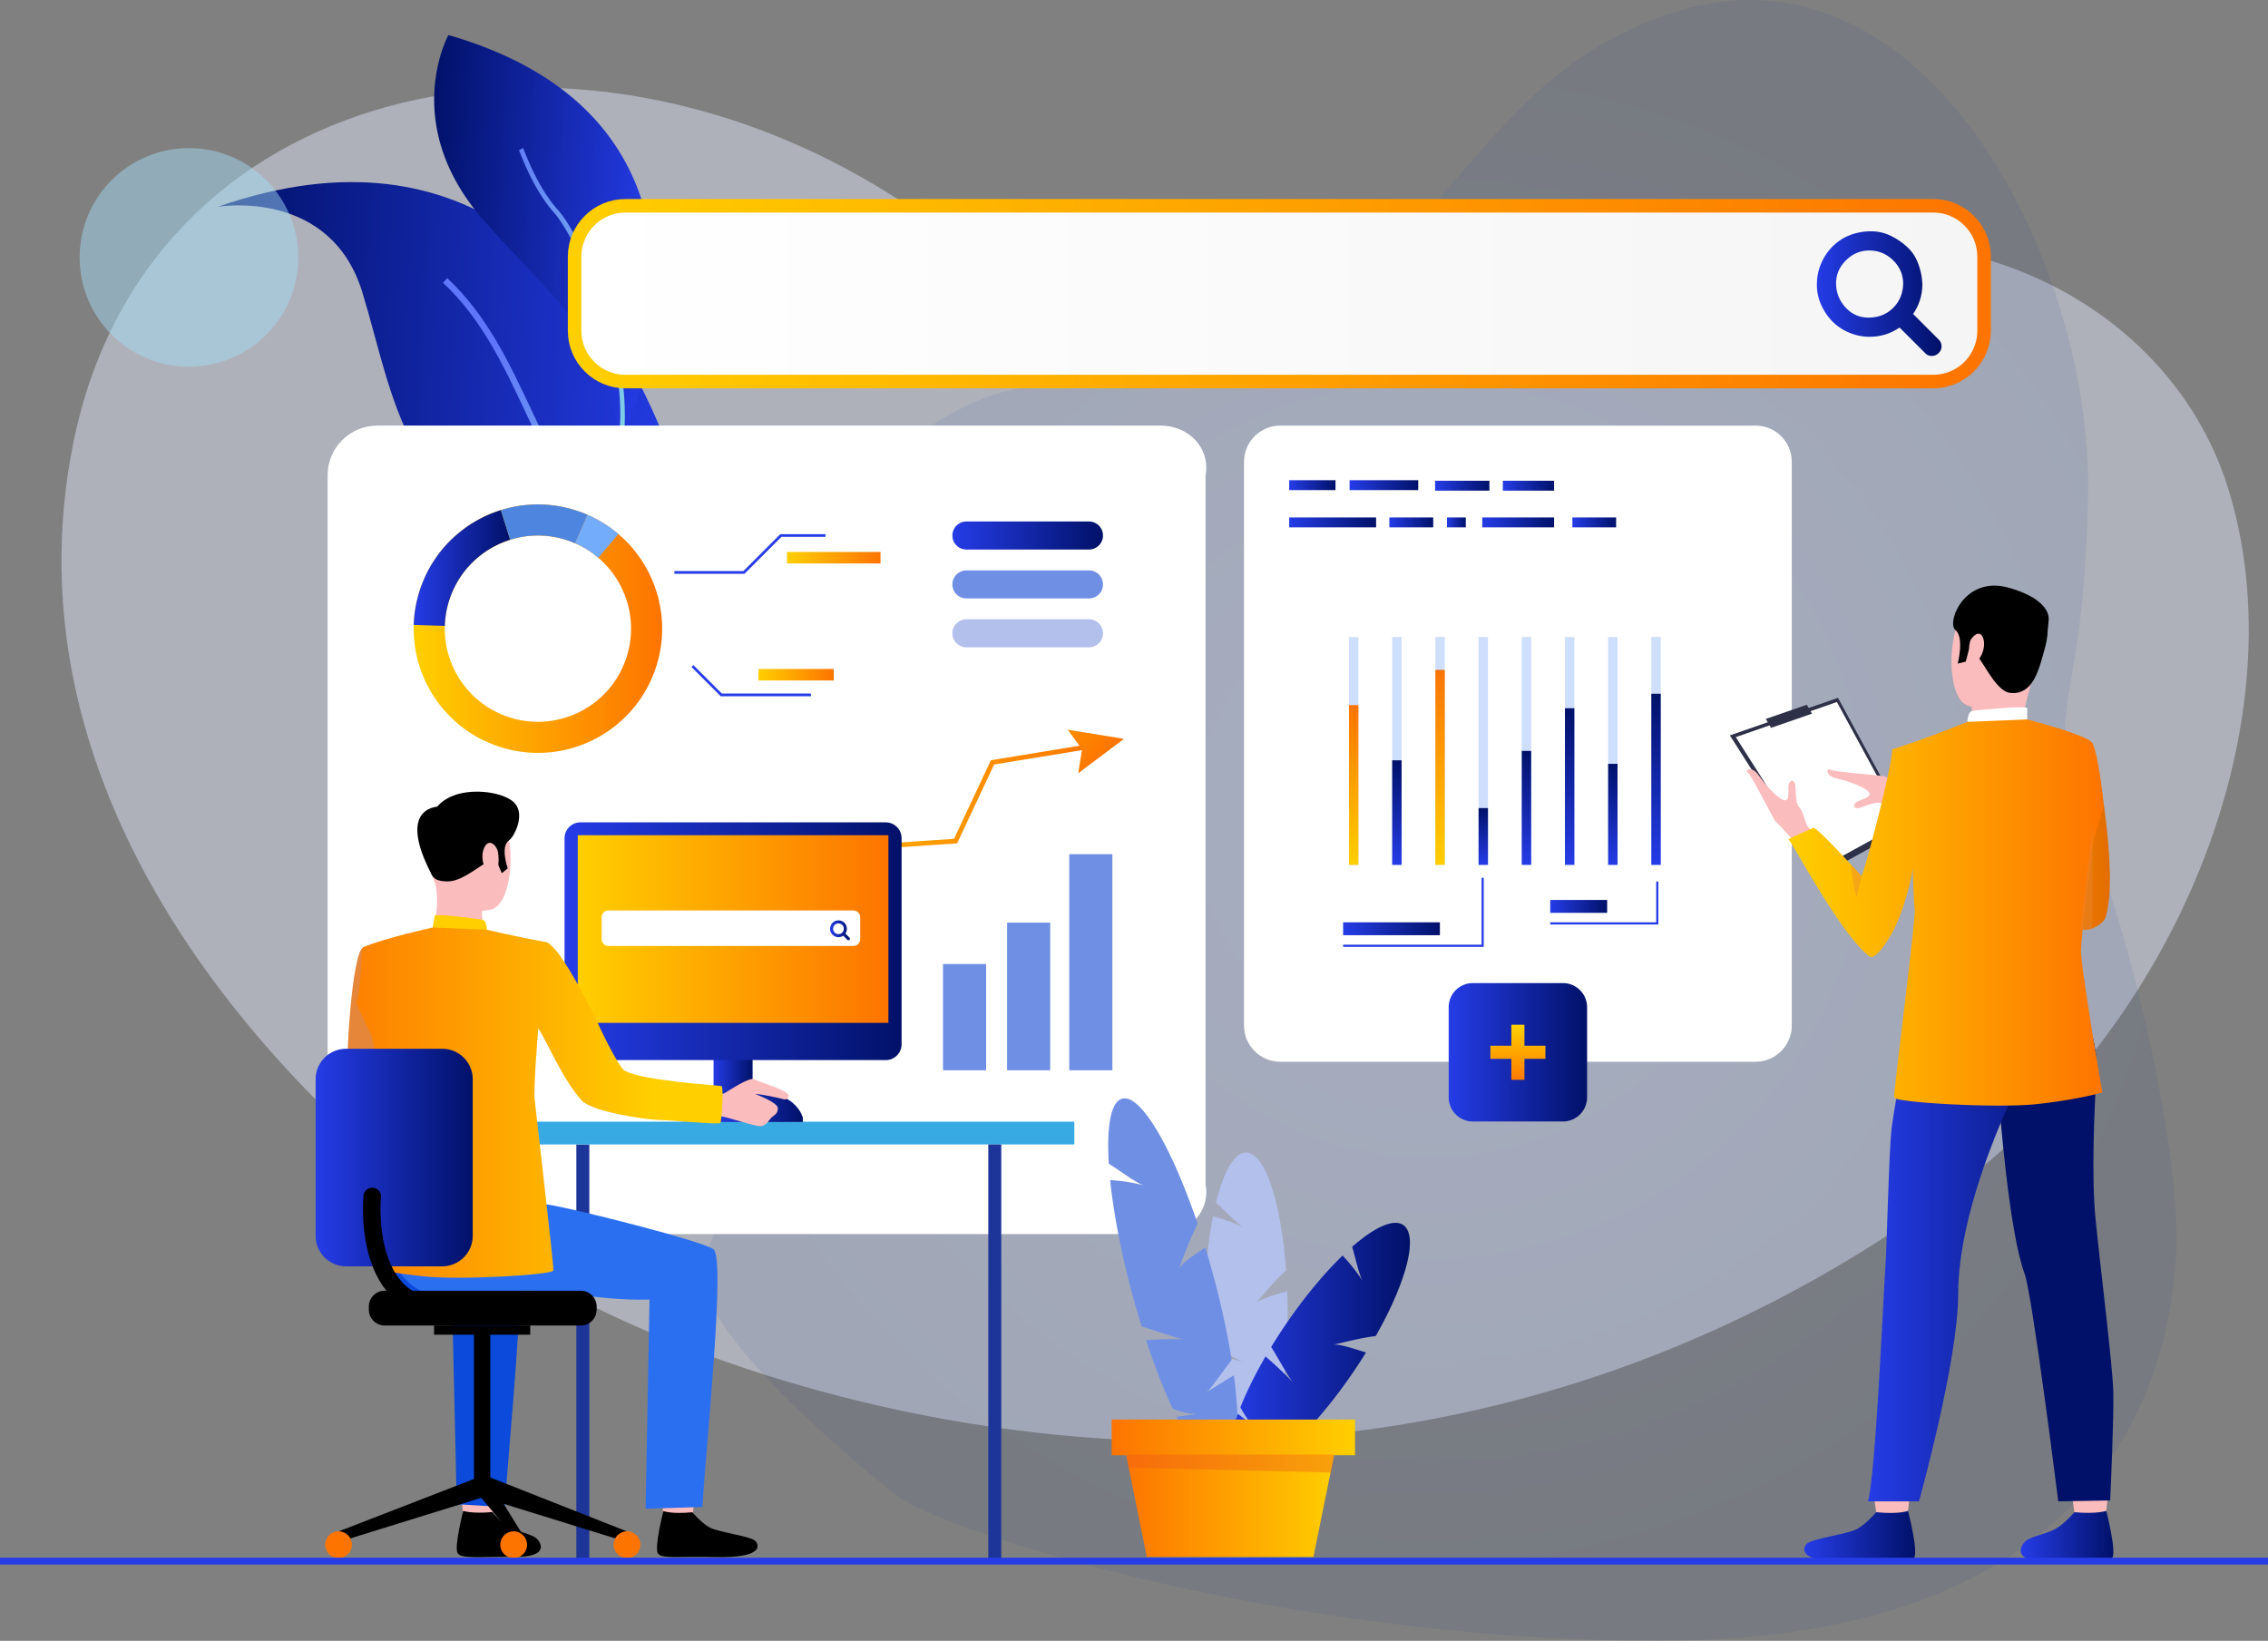 <svg xmlns="http://www.w3.org/2000/svg" width="671" height="485.477"><rect width="100%" height="100%" fill="#808080" stroke="none"/><switch><g><path d="M658.918 143.576C641.55 89.3 572.828 47.198 474.641 86.695s-139.616 15.75-211.78-29.492C167.336-2.686 43.283 24.173 21.708 130.976-2.026 248.475 100.01 340.884 156.099 375.873c56.091 34.99 243.938 103.841 418.456-21.344 71.008-50.936 106.107-143.002 84.363-210.953z" opacity=".47" fill="#e2e9fb"/><radialGradient id="a" cx="-211.751" cy="242.739" r="232.321" gradientTransform="matrix(-1 0 0 1 210.766 0)" gradientUnits="userSpaceOnUse"><stop offset="0" stop-color="#7094fb"/><stop offset="1" stop-color="#27478b"/></radialGradient><path d="M265 442.227c-14-11-55.682-46.475-56.327-62.799-.656-16.603 9.668-21.985 10.979-40.507 2.085-29.455-13.588-39.338-17.626-65.236-7.368-47.247 30.27-123.382 78.613-150.85 32.985-18.741 39.67 2.066 86.463-19.601C433.689 72.401 435.54 24.767 492.75 4.477c74.973-26.585 126.227 70.938 125 142-1.217 70.522-15.758 59.637 1.595 103.72 11.538 29.314 26.405 92.28 24.405 122.28s-16.332 113-153 113c-110.994 0-211.75-32.25-225.75-43.25z" opacity=".1" fill="url(#a)"/><path d="M519.397 314.145h-140.64c-5.914 0-10.708-4.796-10.708-10.711v-166.8c0-5.916 4.794-10.71 10.708-10.71h140.641c5.913 0 10.71 4.795 10.71 10.711v166.799c-.001 5.915-4.797 10.711-10.711 10.711z" fill="#fff"/><path fill="#253ce7" d="M490.633 273.531h-31.987v-.637H490v-12.085h.633zM438.977 280.148h-41.606v-.637h40.97V259.73h.636z"/><linearGradient id="b" gradientUnits="userSpaceOnUse" x1="397.371" y1="274.802" x2="426" y2="274.802"><stop offset="0" stop-color="#253ce7"/><stop offset="1" stop-color="#011169"/></linearGradient><path fill="url(#b)" d="M397.371 272.894H426v3.815h-28.629z"/><linearGradient id="c" gradientUnits="userSpaceOnUse" x1="458.647" y1="268.185" x2="475.483" y2="268.185"><stop offset="0" stop-color="#253ce7"/><stop offset="1" stop-color="#011169"/></linearGradient><path fill="url(#c)" d="M458.646 266.277h16.837v3.815h-16.837z"/><linearGradient id="d" gradientUnits="userSpaceOnUse" x1="381.414" y1="143.545" x2="395.115" y2="143.545"><stop offset="0" stop-color="#253ce7"/><stop offset="1" stop-color="#011169"/></linearGradient><path fill="url(#d)" d="M381.414 142.081h13.701v2.929h-13.701z"/><linearGradient id="e" gradientUnits="userSpaceOnUse" x1="438.532" y1="154.569" x2="459.791" y2="154.569"><stop offset="0" stop-color="#253ce7"/><stop offset="1" stop-color="#011169"/></linearGradient><path fill="url(#e)" d="M438.532 153.104h21.259v2.93h-21.259z"/><linearGradient id="f" gradientUnits="userSpaceOnUse" x1="411.047" y1="154.569" x2="424.023" y2="154.569"><stop offset="0" stop-color="#253ce7"/><stop offset="1" stop-color="#011169"/></linearGradient><path fill="url(#f)" d="M411.047 153.104h12.977v2.93h-12.977z"/><linearGradient id="g" gradientUnits="userSpaceOnUse" x1="381.414" y1="154.569" x2="407.124" y2="154.569"><stop offset="0" stop-color="#253ce7"/><stop offset="1" stop-color="#011169"/></linearGradient><path fill="url(#g)" d="M381.414 153.104h25.71v2.93h-25.71z"/><linearGradient id="h" gradientUnits="userSpaceOnUse" x1="399.285" y1="143.545" x2="419.587" y2="143.545"><stop offset="0" stop-color="#253ce7"/><stop offset="1" stop-color="#011169"/></linearGradient><path fill="url(#h)" d="M399.285 142.081h20.302v2.929h-20.302z"/><linearGradient id="i" gradientUnits="userSpaceOnUse" x1="428.086" y1="154.569" x2="433.662" y2="154.569"><stop offset="0" stop-color="#253ce7"/><stop offset="1" stop-color="#011169"/></linearGradient><path fill="url(#i)" d="M428.086 153.104h5.576v2.93h-5.576z"/><linearGradient id="j" gradientUnits="userSpaceOnUse" x1="444.625" y1="143.708" x2="459.791" y2="143.708"><stop offset="0" stop-color="#253ce7"/><stop offset="1" stop-color="#011169"/></linearGradient><path fill="url(#j)" d="M444.625 142.244h15.166v2.928h-15.166z"/><linearGradient id="k" gradientUnits="userSpaceOnUse" x1="465.199" y1="154.569" x2="478.133" y2="154.569"><stop offset="0" stop-color="#253ce7"/><stop offset="1" stop-color="#011169"/></linearGradient><path fill="url(#k)" d="M465.199 153.104h12.934v2.93h-12.934z"/><linearGradient id="l" gradientUnits="userSpaceOnUse" x1="424.578" y1="143.708" x2="440.656" y2="143.708"><stop offset="0" stop-color="#253ce7"/><stop offset="1" stop-color="#011169"/></linearGradient><path fill="url(#l)" d="M424.578 142.244h16.078v2.928h-16.078z"/><linearGradient id="m" gradientUnits="userSpaceOnUse" x1="-12403.275" y1="-236.774" x2="-12259.113" y2="-236.774" gradientTransform="scale(-1 1) rotate(-3.084 265.852 -226625.191)"><stop offset="0" stop-color="#253ce7"/><stop offset="1" stop-color="#011169"/></linearGradient><path d="M192.719 120.718c9.345 20.392 14.594 39.688 7.716 48.297-.408.508-.853.975-1.332 1.398-5.301 4.669-15.724 4.774-33.323-2.176-46.837-18.502-49.06-50.431-58.533-81.61-9.338-30.79-41.96-25.589-42.792-25.448 76.011-26.476 112.41 24.968 128.264 59.539z" fill="url(#m)"/><linearGradient id="n" gradientUnits="userSpaceOnUse" x1="-3961.861" y1="3143.969" x2="-3961.861" y2="3042.602" gradientTransform="rotate(-41.453 -5790.513 -3850.178)"><stop offset="0" stop-color="#81d3e4"/><stop offset="1" stop-color="#6076fa"/></linearGradient><path d="M200.435 169.015c-.408.508-.853.975-1.332 1.398-8.798-5.299-25.644-16.537-33.586-29.15-3.748-5.954-6.895-12.648-10.234-19.73-6.303-13.396-12.833-27.246-24.225-37.869l1.269-1.369c11.655 10.875 18.252 24.889 24.637 38.447 3.311 7.033 6.434 13.674 10.129 19.525 7.744 12.307 24.763 23.587 33.342 28.748z" fill="url(#n)"/><g><linearGradient id="o" gradientUnits="userSpaceOnUse" x1="-12389.478" y1="-280.289" x2="-12321.238" y2="-280.289" gradientTransform="scale(-1 1) rotate(-3.084 265.852 -226625.191)"><stop offset="0" stop-color="#253ce7"/><stop offset="1" stop-color="#011169"/></linearGradient><path d="M184.581 129.05a49.336 49.336 0 01-.948 2.21 288.35 288.35 0 00-.425-2.21c-6.249-32.015-14.604-35.358-39.657-63.363-25.62-28.644-10.886-55.327-10.886-55.327 85.835 24.8 57.75 104.379 51.916 118.69z" fill="url(#o)"/><linearGradient id="p" gradientUnits="userSpaceOnUse" x1="-2331.537" y1="2631.987" x2="-2331.537" y2="2532.454" gradientTransform="rotate(-29.454 -5836.8 -3420.046)"><stop offset="0" stop-color="#81d3e4"/><stop offset="1" stop-color="#6076fa"/></linearGradient><path d="M184.581 129.05a49.336 49.336 0 01-.948 2.21 288.35 288.35 0 00-.425-2.21c2.78-27.676-13.916-60.153-19.162-65.98-5.429-6.035-8.775-14.333-10.038-17.461-.211-.518-.412-1.013-.476-1.127l1.21-.684c.107.188.245.533.554 1.292 1.235 3.063 4.518 11.196 9.786 17.044 6.647 7.39 22.051 40.023 19.499 66.916z" fill="url(#p)"/></g><g><linearGradient id="q" gradientUnits="userSpaceOnUse" x1="428.6" y1="311.345" x2="469.551" y2="311.345"><stop offset="0" stop-color="#253ce7"/><stop offset="1" stop-color="#011169"/></linearGradient><path d="M462.402 331.821h-26.653a7.148 7.148 0 01-7.149-7.146V298.02a7.15 7.15 0 017.15-7.149h26.651a7.15 7.15 0 017.149 7.148v26.656a7.147 7.147 0 01-7.148 7.146z" fill="url(#q)"/><linearGradient id="r" gradientUnits="userSpaceOnUse" x1="449.077" y1="303.454" x2="449.077" y2="320.76"><stop offset="0" stop-color="#ffcf00"/><stop offset="1" stop-color="#fd7400"/></linearGradient><path fill="url(#r)" d="M447.14 303.198h3.875v16.294h-3.875z"/><linearGradient id="s" gradientUnits="userSpaceOnUse" x1="449.076" y1="303.455" x2="449.076" y2="320.76"><stop offset="0" stop-color="#ffcf00"/><stop offset="1" stop-color="#fd7400"/></linearGradient><path fill="url(#s)" d="M440.931 309.41h16.292v3.873h-16.292z"/></g><g><path d="M343.45 365.139H111.648c-8.129 0-14.719-6.59-14.719-14.719V140.642c0-8.129 6.59-14.718 14.719-14.718H343.45c8.128 0 14.719 6.589 13.219 14.72V350.42c1.5 8.129-5.091 14.719-13.219 14.719z" fill="#fff"/><linearGradient id="t" gradientUnits="userSpaceOnUse" x1="122.387" y1="186.009" x2="195.903" y2="186.009"><stop offset="0" stop-color="#ffcf00"/><stop offset="1" stop-color="#fd7400"/></linearGradient><path d="M193.746 198.383c5.294-14.802.517-30.757-10.788-40.374a36.579 36.579 0 00-11.439-6.601 36.596 36.596 0 00-23.329-.479c-10.62 3.325-19.609 11.42-23.646 22.706a36.706 36.706 0 00-2.141 11.274c-.465 15.496 8.983 30.199 24.368 35.7 19.109 6.835 40.142-3.115 46.975-22.226zm-43.88 13.568c-11.534-4.125-18.618-15.149-18.267-26.767a27.511 27.511 0 011.604-8.453c3.026-8.461 9.766-14.528 17.729-17.021a27.425 27.425 0 0117.49.359 27.451 27.451 0 018.578 4.949c8.473 7.208 12.057 19.17 8.087 30.27-5.125 14.326-20.892 21.787-35.221 16.663z" fill="url(#t)"/><linearGradient id="u" gradientUnits="userSpaceOnUse" x1="122.404" y1="168.057" x2="150.932" y2="168.057"><stop offset="0" stop-color="#253ce7"/><stop offset="1" stop-color="#011169"/></linearGradient><path d="M150.932 159.709l-2.742-8.78c-10.62 3.325-19.609 11.42-23.646 22.706a36.706 36.706 0 00-2.141 11.274l9.195.274a27.511 27.511 0 011.604-8.453c3.027-8.46 9.768-14.527 17.73-17.021z" fill="url(#u)"/><path d="M170.139 160.746l3.672-8.433a37.889 37.889 0 00-2.292-.905 36.596 36.596 0 00-23.329-.479l2.742 8.78a27.425 27.425 0 0117.49.359c.584.209 1.156.435 1.717.678z" fill="#4e85de"/><path d="M182.958 158.009a36.579 36.579 0 00-9.147-5.696l-3.672 8.433a27.451 27.451 0 016.861 4.272l5.958-7.009z" fill="#72acfb"/><path fill="#6f8fe4" d="M297.956 272.983h12.751v43.683h-12.751zM278.996 285.235h12.753v31.431h-12.753zM316.347 252.74H329.1v63.926h-12.753z"/><linearGradient id="v" gradientUnits="userSpaceOnUse" x1="206.436" y1="244.416" x2="327.044" y2="244.416"><stop offset="0" stop-color="#ffcf00"/><stop offset="1" stop-color="#fd7400"/></linearGradient><path fill="url(#v)" d="M327.044 220.804l-.225-1.38-33.655 5.512-10.912 23.254-36.286 2.463-11.754 17.338-27.74-.688-.035 1.397 28.503.707 11.801-17.406 36.427-2.472 10.948-23.332z"/><linearGradient id="w" gradientUnits="userSpaceOnUse" x1="4372.327" y1="1701.415" x2="4481.684" y2="1701.415" gradientTransform="matrix(.318 .345 -.341 .322 -518.542 -1869.1)"><stop offset="0" stop-color="#ffcf00"/><stop offset="1" stop-color="#fd7400"/></linearGradient><path fill="url(#w)" d="M319 228.781l1.146-7.107-4.262-5.769 16.646 2.705z"/><linearGradient id="x" gradientUnits="userSpaceOnUse" x1="281.769" y1="158.45" x2="326.328" y2="158.45"><stop offset="0" stop-color="#253ce7"/><stop offset="1" stop-color="#011169"/></linearGradient><path d="M285.915 162.595h36.266a4.146 4.146 0 000-8.292h-36.266a4.146 4.146 0 100 8.292z" fill="url(#x)"/><path d="M285.915 177.06h36.266a4.146 4.146 0 100-8.292h-36.266a4.146 4.146 0 100 8.292z" fill="#6f8fe4"/><path d="M285.915 191.525h36.266a4.145 4.145 0 100-8.292h-36.266a4.146 4.146 0 100 8.292z" fill="#b3c0ec"/><g><path fill="#253ce7" d="M220.266 169.766h-20.744v-.797h20.415l10.92-10.92h13.376v.796h-13.045z"/></g><g><path fill="#253ce7" d="M239.924 205.999h-26.695l-8.647-8.65.56-.563 8.417 8.418h26.365z"/></g><linearGradient id="y" gradientUnits="userSpaceOnUse" x1="232.831" y1="165.017" x2="260.501" y2="165.017"><stop offset="0" stop-color="#ffcf00"/><stop offset="1" stop-color="#fd7400"/></linearGradient><path fill="url(#y)" d="M232.831 163.319h27.67v3.396h-27.67z"/><linearGradient id="z" gradientUnits="userSpaceOnUse" x1="224.392" y1="199.636" x2="246.667" y2="199.636"><stop offset="0" stop-color="#ffcf00"/><stop offset="1" stop-color="#fd7400"/></linearGradient><path fill="url(#z)" d="M224.392 197.939h22.275v3.395h-22.275z"/></g><g><path fill="#1d3599" d="M170.513 338.616h3.845v123.033h-3.845z"/><path fill="#c6bbb5" d="M201.638 328.495h30.495v3.72h-30.495z"/><linearGradient id="A" gradientUnits="userSpaceOnUse" x1="211.112" y1="314.3" x2="222.658" y2="314.3"><stop offset="0" stop-color="#253ce7"/><stop offset="1" stop-color="#011169"/></linearGradient><path fill="url(#A)" d="M211.112 296.764h11.546v35.073h-11.546z"/><path fill="#38aae3" d="M148.897 331.881H317.85v6.734H148.897z"/><path d="M116.471 291.123s-1.848 25.915 3.216 29.017c3.17 1.942 15.818 8.496 15.443 9.723-.375 1.23-7.141 10.936-7.141 10.936s-24.294-15.997-25.076-21.039c-.766-4.924 1.196-37.942 4.532-39.464 2.502-1.139 3.822-.197 6.974 2.143 4.424 3.282 2.052 8.684 2.052 8.684z" fill="#e58638"/><path d="M146.359 443.179s-.756 5.243-.85 6.03c-.094.788-8.404-.465-8.404-.465l-.673-6.241c.001 0 8.888-.064 9.927.676z" fill="#fabcbd"/><path d="M145.595 447.393s2.635 3.158 5.182 4.535c2.544 1.379 6.546 1.923 8.052 3.35 1.087 1.028 3.959 5.459-6.617 5.369-10.575-.089-15.674.625-16.807-1.073-1.133-1.699 1.64-12.537 1.64-12.537s2.504.901 8.55.356z"/><path d="M205.593 443.228s-.754 5.243-.848 6.031c-.096.788-8.404-.464-8.404-.464l-.673-6.243c-.001 0 8.887-.063 9.925.676z" fill="#fabcbd"/><path d="M204.833 447.443s2.631 3.158 5.178 4.535c2.547 1.377 11.916 2.509 13.421 3.934 1.087 1.029 2.896 5.172-11.985 4.784-10.571-.274-15.673.627-16.806-1.072-1.134-1.699 1.638-12.537 1.638-12.537s2.361.962 8.554.356z"/><path d="M149.333 445.935l-14.198-.877-1.386-60.543c-7.525.187-10.106-.289-16.198-1.029l-11.465-26.648c10.046 2.009 42.242 10.128 46.532 12.731 3.685 2.234-1.974 55.906-3.285 76.366z" fill="#0b4ada"/><path d="M125.559 350.304s30.208 5.111 37.032 6.183c6.822 1.071 43.816 10.277 48.442 13.082 3.683 2.234-1.932 55.858-3.243 76.317l-16.79.508 1.164-61.879c-17.487.437-29.964-4.09-42.696-2.156-12.734 1.933-23.351 4.681-31.44-6.171-.001 0-.3-23.513 7.531-25.884z" fill="#2b6ff1"/><path d="M133.464 237.073s11.075-3.059 15.299 5.537c4.225 8.597 2.31 24.893-3.271 26.426-5.581 1.533-13.607-.232-15.923-5.583-2.317-5.351-4.166-12.953-3.612-17.876.556-4.924 4.566-7.327 7.507-8.504z" fill="#fabcbd"/><path d="M142.599 267.32s-.122 6.537.598 7.932-15.418 1.045-15.418 1.045 2.543-7.851 1.1-14.541c-1.429-6.621 13.72 5.564 13.72 5.564z" fill="#fabcbd"/><path d="M128.008 259.281s.864 1.755 5.042 1.471c4.178-.282 9.687-5.322 11.461-5.771 1.772-.453 1.879-1.463 1.879-1.463l2.078 4.838 1.741-1.45s-2.297-6.492.392-8.271c1.475-.975 4.783-7.361 1.785-10.881-2.475-2.904-10.381-4.464-16.541-2.902 0 0-7.696 1.74-7.834 7.545-.139 5.806-2.021 13.809-.003 16.884z"/><path d="M144.045 275.084s-.045-2.664-1.251-2.92c-1.208-.254-12.689-1.833-14.168-1.251l-.636 3.516s2.853 1.758 16.055.655z" fill="#ffcf00"/><path d="M147.367 252.328c-.309-2.183-2.791-4.689-4.211-1.291-1.421 3.4.961 8.353 2.554 8.086 1.595-.265 2.078-3.832 1.657-6.795z" fill="#fabcbd"/><path d="M192.133 306.548c-.005-.004-.013-.005-.02-.004.084.038.094.041.02.004z" fill="#363957"/><path d="M130.235 238.632s-13.503-.638-2.355 20.441l2.355-20.441zM100.152 453.119l1.004 2.824 42.438-13.149-2.033-5.72z"/><path d="M140.227 394.641h4.823v46.14h-4.823z"/><path d="M128.413 392.19h28.45v2.719h-28.45zM185.498 453.119l-1.004 2.824-42.437-13.149 1.863-6.081z"/><path d="M155.598 455.641v3.286l-13.541-16.133 1.863-6.081z"/><circle cx="185.498" cy="457.046" r="3.966" fill="#fd7400"/><circle cx="151.969" cy="457.046" r="3.966" fill="#fd7400"/><circle cx="100.152" cy="457.046" r="3.967" fill="#fd7400"/><path d="M171.822 392.19h-57.996a4.702 4.702 0 01-4.702-4.702v-.894a4.702 4.702 0 014.702-4.702h57.996a4.702 4.702 0 014.703 4.702v.894a4.703 4.703 0 01-4.703 4.702z"/><path fill="#1d3599" d="M292.391 338.616h3.844v123.033h-3.844z"/><linearGradient id="B" gradientUnits="userSpaceOnUse" x1="167.03" y1="278.49" x2="266.741" y2="278.49"><stop offset="0" stop-color="#253ce7"/><stop offset="1" stop-color="#011169"/></linearGradient><path d="M262.049 313.661h-90.328a4.692 4.692 0 01-4.692-4.692v-60.957a4.69 4.69 0 014.692-4.691h90.328a4.69 4.69 0 014.691 4.688v60.96a4.692 4.692 0 01-4.691 4.692z" fill="url(#B)"/><linearGradient id="C" gradientUnits="userSpaceOnUse" x1="170.934" y1="274.878" x2="262.836" y2="274.878"><stop offset="0" stop-color="#ffcf00"/><stop offset="1" stop-color="#fd7400"/></linearGradient><path fill="url(#C)" d="M170.934 247.121h91.902v55.517h-91.902z"/><linearGradient id="D" gradientUnits="userSpaceOnUse" x1="211.123" y1="327.453" x2="237.526" y2="327.453"><stop offset="0" stop-color="#253ce7"/><stop offset="1" stop-color="#011169"/></linearGradient><path d="M237.526 331.972v-1.253s-1.759-7.786-14.206-7.786c-12.449 0-12.197 9.039-12.197 9.039h26.403z" fill="url(#D)"/><g><path d="M210.973 324.09s2.706-.209 3.696-.808c.991-.599 6.918-4.584 8.309-3.945 1.394.639 10.658 3.477 10.337 4.83-.322 1.356-1.178 1.225-1.834.985-.652-.24-7.381-1.652-7.975-1.414 0 0 6.61 2.411 6.636 4.17.026 1.759-1.384 2.189-2.01 2.853-.627.665-1.379 2.316-3.082 2.444-1.704.126-10.014-2.765-11.725-2.896-1.711-.134-4.878.104-5.091-.174-.216-.277 2.739-6.045 2.739-6.045z" fill="#fabcbd"/></g><g><linearGradient id="E" gradientUnits="userSpaceOnUse" x1="193.731" y1="326.239" x2="90.837" y2="326.239"><stop offset="0" stop-color="#ffcf00"/><stop offset="1" stop-color="#fd7400"/></linearGradient><path d="M161.743 278.774c-8.622-1.514-17.697-3.689-17.697-3.689l-16.056-.655s-14.738 3.244-20.543 5.865c-.549.25-.553 13.147-2.063 16.53l4.813 10.15s2.779 20.109 3.356 29.053c.265 4.105-.75 39.679-.75 39.679s1.443.711 12.402 1.92 38.342-.437 38.513-1.73c.174-1.295-5.303-48.197-5.545-50.626-.371-3.729 1.078-20.955 1.078-20.955 2.064 2.774 7.327 15.299 12.815 21.259 3.228 3.506 19.208 5.656 22.221 5.755 6.557.219 18.52 1.525 18.869.887.28-.383 1.042-10.618.292-10.867-.655-.219-22.869-1.497-28.56-4.517-2.082-1.104-8.305-14.676-8.305-14.676s-10.083-21.245-14.84-23.383z" fill="url(#E)"/></g><g><linearGradient id="F" gradientUnits="userSpaceOnUse" x1="93.38" y1="342.492" x2="139.86" y2="342.492"><stop offset="0" stop-color="#253ce7"/><stop offset="1" stop-color="#011169"/></linearGradient><path d="M130.832 374.678h-28.423c-4.986 0-9.029-4.042-9.029-9.027v-46.317a9.028 9.028 0 019.029-9.028h28.423a9.027 9.027 0 019.028 9.028v46.316a9.029 9.029 0 01-9.028 9.028z" fill="url(#F)"/></g><g><path d="M131.624 389.627c-6.851 0-12.411-2.302-16.521-6.841-9.292-10.259-7.621-28.291-7.546-29.055a2.585 2.585 0 012.829-2.316 2.584 2.584 0 012.319 2.827c-.02.204-1.501 16.55 6.241 25.083 3.133 3.451 7.279 5.129 12.678 5.129a2.586 2.586 0 010 5.173z"/></g></g><g><path fill="#2e3048" d="M564.573 244.725L538.24 259.2l-26.445-41.615 31.986-11.11z"/><path fill="#fff" d="M562.904 243.474l-24.629 13.537-24.727-38.917 29.909-10.39z"/><path d="M571.922 236.196s-4.584-2.191-6.596-3.337-7.186-2.719-7.604-3.093c-.419-.373-15.339-1.294-16.244-2.075-.904-.779-1.787 1.832 2.083 2.678 3.863.848 9.247 2.919 9.544 4.431.293 1.512-3.975 1.869-4.404 3.115-.434 1.245.119.965.73 1.232s5.074-2.205 7.039-1.505c1.961.703 4.961-.269 6.467.246 1.503.515 8.816 2.977 8.816 2.977l.169-4.669zM536.956 253.98s-3.849-3.466-5.712-4.917c-1.865-1.45-5.363-5.714-5.875-5.963-.518-.247-7.193-13.951-8.28-14.501-1.089-.549 1.028-2.395 3.331.921 2.305 3.313 6.353 7.579 7.891 7.27 1.539-.312.215-4.473 1.223-5.365 1.006-.892.959-.262 1.445.211.491.472-.102 5.641 1.324 7.217 1.426 1.578 1.679 4.783 2.752 6.001 1.07 1.217 6.236 7.151 6.236 7.151l-4.335 1.975zM612.881 441.51s.834 5.781.939 6.65c.102.868 9.265-.512 9.265-.512l.742-6.882c0 .001-9.798-.071-10.946.744z" fill="#fabcbd"/><linearGradient id="G" gradientUnits="userSpaceOnUse" x1="597.822" y1="454.579" x2="625.259" y2="454.579"><stop offset="0" stop-color="#253ce7"/><stop offset="1" stop-color="#011169"/></linearGradient><path d="M613.721 447.426s-2.904 3.481-5.711 5.002c-2.805 1.518-7.219 2.12-8.879 3.69-1.197 1.135-4.364 6.02 7.295 5.92 11.662-.097 17.283.691 18.533-1.182 1.248-1.872-1.809-13.822-1.809-13.822s-2.759.993-9.429.392z" fill="url(#G)"/><path d="M554.238 441.51s.832 5.781.938 6.65c.102.868 9.265-.512 9.265-.512l.743-6.882c0 .001-9.801-.071-10.946.744z" fill="#fabcbd"/><linearGradient id="H" gradientUnits="userSpaceOnUse" x1="533.792" y1="454.55" x2="566.614" y2="454.55"><stop offset="0" stop-color="#253ce7"/><stop offset="1" stop-color="#011169"/></linearGradient><path d="M555.076 447.426s-2.899 3.481-5.709 5.002c-2.807 1.518-13.137 2.765-14.802 4.337-1.196 1.136-3.188 5.703 13.217 5.273 11.658-.303 17.282.691 18.532-1.182 1.25-1.872-1.809-13.822-1.809-13.822s-2.601 1.061-9.429.392z" fill="url(#H)"/><path d="M612.295 290.655s8.609 13.677 7.967 26.04c-.645 12.361-1.555 31.283-.262 44.199 1.441 14.397 5.018 43.059 5.229 50.761.216 7.701-.913 32.295-.913 32.295l-15.368.27s-7.667-61.132-9.948-67.325c-4.666-12.666-7.289-47.772-7.719-52.636s21.014-33.604 21.014-33.604z" fill="#011169"/><linearGradient id="I" gradientUnits="userSpaceOnUse" x1="552.641" y1="366.259" x2="616.627" y2="366.259"><stop offset="0" stop-color="#253ce7"/><stop offset="1" stop-color="#011169"/></linearGradient><path d="M566.979 292.508s-6.489 33.884-7.341 41.45c-.859 7.568-1.43 36.618-1.859 41.349-.428 4.729-2.854 61.886-5.139 68.912h15.1s11.59-41.551 11.59-61.21 8.955-42.739 14.733-55.712c5.779-12.969 19.008-13.278 22.563-37.342.001.001-44.837-5.08-49.647 2.553z" fill="url(#I)"/><path d="M597.93 175.668s-11.553-4.317-16.882 4.478c-5.327 8.796-4.813 26.405 1.011 28.57 5.824 2.164 14.572 1.033 17.557-4.471 2.98-5.504 5.672-13.46 5.542-18.778-.131-5.316-4.193-8.264-7.228-9.799z" fill="#fabcbd"/><path d="M583.311 209.119s.484 3.119-.312 4.657c-.795 1.535 14.972 1.576 14.972 1.576s1.278-8.358 3.706-15.422c2.423-7.062-18.366 9.189-18.366 9.189z" fill="#fabcbd"/><path d="M601.104 202.029s-2.118 3.649-6.557 2.954c-4.441-.696-8.265-10.56-10.116-11.208-1.854-.649-1.873-1.738-1.873-1.738l-.98 3.724-2.377.576s2.025-7.766-.685-9.92c-2.712-2.157 2.812-17.108 17.053-12.13 0 0 10.939 3.017 10.544 9.235-.399 6.223-2.562 15.409-5.009 18.507z"/><path d="M582.062 213.589s.051-2.936 1.381-3.217c1.332-.283 14.691-1.565 16.324-.924v3.421c.001.001-3.148 1.937-17.705.72z" fill="#fff"/><path d="M582.852 189.773c.252-1.043 2.904-4.024 3.922-.832 1.016 3.192-1.537 7.489-2.961 7.121-1.422-.368-1.59-3.643-.961-6.289z" fill="#fabcbd"/><path d="M529.041 248.282a.047.047 0 01.021-.001c-.09.04-.102.043-.021.001z" fill="#363957"/><linearGradient id="J" gradientUnits="userSpaceOnUse" x1="603.097" y1="247.456" x2="624.221" y2="247.456"><stop offset="0" stop-color="#f58a00"/><stop offset="1" stop-color="#e36c00"/></linearGradient><path d="M622.943 271.411c-.463 1.492-2.562 2.754-3.928 3.305-.87.354-1.85.468-2.832.285l-.694-.129-12.133-2.249s-3.562-45.471 15.667-52.798c.509.165 8.165 37.897 3.92 51.586z" fill="url(#J)"/><linearGradient id="K" gradientUnits="userSpaceOnUse" x1="529.065" y1="269.995" x2="622.349" y2="269.995"><stop offset="0" stop-color="#ffcf00"/><stop offset="1" stop-color="#fd7400"/></linearGradient><path d="M622.007 323.237s-7.087 2.086-19.17 3.419c-12.085 1.332-42.274-.48-42.464-1.909-.193-1.428 6.494-53.157 6.113-55.823-.381-2.661-.586-12.154-.586-12.154-.146 2.602-2.796 13.225-5.996 19.017-1.156 2.092-5.033 8.65-6.902 7.158-9.041-7.222-23.049-34.435-23.937-34.663.745-.324 6.636-3.037 7.463-3.313.726-.241 7.249 6.668 11.203 10.95a449.804 449.804 0 013.015 3.295c1.141-2.568 5.299-18.75 6.592-24.351 2.914-12.631 2.467-13.155 2.467-13.155 8.84-2.676 22.258-8.117 22.258-8.117l17.705-.721s17.925 4.627 19.256 6.956c1.33 2.328 2.992 12.971 3.325 18.792l-2.964 10.14s-3.064 22.171-3.699 32.032c-.293 4.525 6.321 42.447 6.321 42.447z" fill="url(#K)"/><g opacity=".4"><path d="M619.016 274.715c-.87.354-1.85.468-2.832.285l-.694-.129 3.683-31.01-.157 30.854z" fill="#e58638"/></g><g opacity=".4"><path d="M550.746 259.212l-1.482 6.281s-1.609-6.304-1.532-9.576a489.89 489.89 0 013.014 3.295z" fill="#e58638"/></g><g><path d="M601.223 176.705s10.113 5.51.256 23.397l-.256-23.397z"/></g><g><path fill="#2e3048" d="M523.969 215.352l-1.539-2.644 12.125-4.183 1.538 2.629z"/></g></g><circle cx="55.901" cy="76.167" r="32.342" opacity=".47" fill="#a5def6"/><path fill="#253ce7" d="M0 460.894h671v2H0z"/><g><path d="M366.021 421.632c-2.16-.196-4.586-1.406-7.025-2.789-1.068-5.276-1.861-11.441-2.288-18.173 3.784.591 7.56 1.288 11.321 2.265-2.104-.547-6.761-3.432-11.51-5.824a185.187 185.187 0 01-.176-8.051c0-10.985.946-21.102 2.535-29.197 3.18.881 6.307 1.971 9.386 3.476-2.042-.999-5.201-4.501-8.499-7.504 2.24-9.132 5.396-14.827 8.89-14.827 5.629 0 10.371 14.735 11.841 34.853-3.773 3.485-7.38 8.024-9.118 9.86 1.276-1.345 5.296-2.437 9.46-3.688.086 2.296.133 4.641.133 7.028 0 7.807-.48 15.171-1.327 21.689-4.157 2.623-8.141 5.801-10.302 6.42 3.23-.922 6.482-1.771 9.745-2.573-2.179 13.522-6.034 22.517-10.432 22.517-3.652 0-6.933-6.217-9.188-16.079l6.554.597z" fill="#b3c0ec"/><path d="M354.613 418.271c-2.146.316-4.871-.463-7.658-1.439-2.678-5.787-5.367-12.668-7.879-20.285 3.844-.271 7.706-.42 11.649-.238-2.204-.102-7.604-2.246-12.941-3.802a263.614 263.614 0 01-2.68-9.196c-3.425-12.609-5.664-24.461-6.652-34.15 3.349.213 6.71.682 10.155 1.637-2.286-.635-6.43-3.863-10.554-6.481-.682-11.045.59-18.374 3.97-19.251 5.439-1.41 14.617 14.315 22.31 37.041-2.561 4.943-4.631 11.059-5.738 13.602.814-1.863 4.359-4.125 7.993-6.604.798 2.61 1.574 5.291 2.317 8.033 2.436 8.96 4.268 17.535 5.482 25.227-3.199 4.055-6.059 8.703-7.955 9.953a231.693 231.693 0 018.616-5.396c2.11 16.068 1.188 27.357-3.061 28.461-3.532.916-8.64-5.396-13.894-16.152l6.52-.96z" fill="#6f8fe4"/><linearGradient id="L" gradientUnits="userSpaceOnUse" x1="335.241" y1="178.098" x2="384.322" y2="178.098" gradientTransform="translate(-2.27 204.6) scale(1.091)"><stop offset="0" stop-color="#253ce7"/><stop offset="1" stop-color="#011169"/></linearGradient><path d="M371.398 422.306c-1.699-1.313-3.103-3.541-4.424-5.908 1.824-4.588 4.334-9.703 7.442-15.054 2.854 2.489 5.643 5.054 8.278 7.827-1.475-1.553-3.875-6.255-6.604-10.636a158.919 158.919 0 013.996-6.215c5.652-8.354 11.648-15.538 17.139-20.837 2.2 2.383 4.248 4.898 6.041 7.701-1.189-1.859-2.021-6.225-3.228-10.285 6.569-5.736 12.13-8.368 15.046-6.482 4.694 3.033 1.066 16.794-8.061 32.885-4.939.615-10.283 2.123-12.678 2.581 1.755-.333 5.671 1.003 9.789 2.296-1.11 1.791-2.279 3.6-3.508 5.415-4.018 5.937-8.207 11.278-12.267 15.778-4.817-.246-9.776.025-11.896-.67a282.371 282.371 0 019.449 3.295c-8.775 9.109-16.617 13.869-20.285 11.5-3.047-1.969-2.585-8.465.609-17.18 1.725 1.331 3.444 2.661 5.162 3.989z" fill="url(#L)"/><g><linearGradient id="M" gradientUnits="userSpaceOnUse" x1="-149.249" y1="219.835" x2="-91.951" y2="219.835" gradientTransform="matrix(-1.091 0 0 1.091 232.332 204.467)"><stop offset="0" stop-color="#ffcf00"/><stop offset="1" stop-color="#fd7400"/></linearGradient><path fill="url(#M)" d="M332.678 428.08l1.258 6.146 5.363 26.443h49.286l5.362-26.443 1.26-6.145z"/><linearGradient id="N" gradientUnits="userSpaceOnUse" x1="-154.452" y1="202.352" x2="-88.489" y2="202.352" gradientTransform="matrix(-1.091 0 0 1.091 232.332 204.467)"><stop offset="0" stop-color="#ffcf00"/><stop offset="1" stop-color="#fd7400"/></linearGradient><path fill="url(#N)" d="M328.9 420.013h71.985v10.562H328.9z"/><path opacity=".4" fill="#ed5e1c" d="M333.256 430.388l.68 3.838 59.96 1.467.844-5.305z"/></g></g><g><path d="M254.5 277.894c0 1.1-.9 2-2 2H180c-1.1 0-2-.9-2-2v-6.5c0-1.1.9-2 2-2h72.5c1.1 0 2 .9 2 2v6.5z" fill="#fff"/></g><g><linearGradient id="O" gradientUnits="userSpaceOnUse" x1="245.58" y1="275.253" x2="251.46" y2="275.253"><stop offset="0" stop-color="#253ce7"/><stop offset="1" stop-color="#011169"/></linearGradient><path d="M251.46 277.745c0 .122-.046.228-.139.316s-.201.134-.323.134a.41.41 0 01-.31-.134l-1.209-1.208a2.431 2.431 0 01-1.412.436c-.337 0-.66-.064-.968-.195s-.572-.309-.791-.531c-.22-.225-.396-.488-.532-.792s-.2-.626-.196-.968c.004-.342.07-.662.196-.963.126-.299.304-.564.532-.797s.491-.409.791-.531c.3-.123.623-.188.968-.197.346-.008.667.058.962.197.295.139.561.316.797.531s.414.48.531.797c.118.316.184.638.196.963 0 .519-.146.989-.437 1.411l1.209 1.209a.43.43 0 01.135.322zm-1.81-2.943c0-.436-.156-.807-.468-1.114a1.554 1.554 0 00-1.114-.468c-.43-.005-.804.151-1.12.468s-.47.688-.462 1.114c.008.426.162.799.462 1.12.3.32.673.475 1.12.462s.819-.167 1.114-.462c.295-.296.451-.669.468-1.12z" fill="url(#O)"/></g><g><linearGradient id="P" gradientUnits="userSpaceOnUse" x1="170" y1="86.894" x2="587" y2="86.894"><stop offset="0" stop-color="#fff"/><stop offset="1" stop-color="#f5f5f5"/></linearGradient><path d="M587 97.894c0 8.25-6.75 15-15 15H185c-8.25 0-15-6.75-15-15v-22c0-8.25 6.75-15 15-15h387c8.25 0 15 6.75 15 15v22z" fill="url(#P)"/><linearGradient id="Q" gradientUnits="userSpaceOnUse" x1="168" y1="86.894" x2="589" y2="86.894"><stop offset="0" stop-color="#ffcf00"/><stop offset="1" stop-color="#fd7400"/></linearGradient><path d="M587 97.894c0 8.25-6.75 15-15 15H185c-8.25 0-15-6.75-15-15v-22c0-8.25 6.75-15 15-15h387c8.25 0 15 6.75 15 15v22z" fill="none" stroke="url(#Q)" stroke-width="4"/></g><g><linearGradient id="R" gradientUnits="userSpaceOnUse" x1="498.353" y1="-247.216" x2="530.604" y2="-247.216" gradientTransform="translate(-32.33 369.568) scale(1.143)"><stop offset="0" stop-color="#253ce7"/><stop offset="1" stop-color="#011169"/></linearGradient><path d="M574.416 102.498c0 .771-.291 1.432-.873 1.985-.582.559-1.258.835-2.024.835a2.566 2.566 0 01-1.944-.835l-7.584-7.58c-2.645 1.824-5.598 2.738-8.853 2.738-2.116 0-4.141-.411-6.073-1.229-1.933-.819-3.586-1.932-4.962-3.334-1.378-1.402-2.486-3.058-3.335-4.965-.849-1.905-1.256-3.929-1.23-6.073.026-2.144.438-4.152 1.23-6.032a15.914 15.914 0 013.335-5.003 14.674 14.674 0 014.962-3.334c1.88-.769 3.904-1.175 6.073-1.231 2.171-.051 4.183.357 6.036 1.231a20.194 20.194 0 015.001 3.334c1.481 1.349 2.594 3.018 3.332 5.002.741 1.984 1.155 3.997 1.231 6.033 0 3.257-.912 6.209-2.738 8.854l7.583 7.583c.554.556.833 1.228.833 2.021zm-11.354-18.457c0-2.726-.98-5.054-2.938-6.987-1.959-1.932-4.287-2.91-6.987-2.937-2.698-.027-5.041.954-7.026 2.937-1.984 1.986-2.949 4.313-2.896 6.987.052 2.673 1.016 5.016 2.896 7.029 1.881 2.01 4.221 2.977 7.026 2.897 2.805-.079 5.136-1.048 6.987-2.897 1.853-1.855 2.831-4.198 2.938-7.029z" fill="url(#R)"/></g><g><path fill="#cedefd" d="M399.113 188.463h2.779v67.431h-2.779zM411.889 188.463h2.781v67.431h-2.781zM424.666 188.463h2.781v67.431h-2.781zM437.445 188.463h2.78v67.431h-2.78zM450.223 188.463h2.78v67.431h-2.78zM463 188.463h2.781v67.431H463zM475.776 188.463h2.782v67.431h-2.782zM488.554 188.463h2.782v67.431h-2.782z"/><linearGradient id="S" gradientUnits="userSpaceOnUse" x1="400.503" y1="255.894" x2="400.503" y2="208.624"><stop offset="0" stop-color="#ffcf00"/><stop offset="1" stop-color="#fd7400"/></linearGradient><path fill="url(#S)" d="M399.113 208.624h2.779v47.271h-2.779z"/><linearGradient id="T" gradientUnits="userSpaceOnUse" x1="413.279" y1="255.894" x2="413.279" y2="224.961"><stop offset="0" stop-color="#253ce7"/><stop offset="1" stop-color="#011169"/></linearGradient><path fill="url(#T)" d="M411.889 224.96h2.781v30.934h-2.781z"/><linearGradient id="U" gradientUnits="userSpaceOnUse" x1="426.057" y1="255.894" x2="426.057" y2="198.196"><stop offset="0" stop-color="#ffcf00"/><stop offset="1" stop-color="#fd7400"/></linearGradient><path fill="url(#U)" d="M424.666 198.196h2.781v57.698h-2.781z"/><linearGradient id="V" gradientUnits="userSpaceOnUse" x1="438.836" y1="255.894" x2="438.836" y2="239.094"><stop offset="0" stop-color="#253ce7"/><stop offset="1" stop-color="#011169"/></linearGradient><path fill="url(#V)" d="M437.445 239.094h2.78v16.8h-2.78z"/><g><linearGradient id="W" gradientUnits="userSpaceOnUse" x1="451.613" y1="255.894" x2="451.613" y2="222.179"><stop offset="0" stop-color="#253ce7"/><stop offset="1" stop-color="#011169"/></linearGradient><path fill="url(#W)" d="M450.223 222.178h2.78v33.716h-2.78z"/></g><g><linearGradient id="X" gradientUnits="userSpaceOnUse" x1="464.391" y1="255.894" x2="464.391" y2="209.551"><stop offset="0" stop-color="#253ce7"/><stop offset="1" stop-color="#011169"/></linearGradient><path fill="url(#X)" d="M463 209.55h2.781v46.344H463z"/></g><g><linearGradient id="Y" gradientUnits="userSpaceOnUse" x1="477.168" y1="255.894" x2="477.168" y2="226.004"><stop offset="0" stop-color="#253ce7"/><stop offset="1" stop-color="#011169"/></linearGradient><path fill="url(#Y)" d="M475.776 226.003h2.782v29.891h-2.782z"/></g><g><linearGradient id="Z" gradientUnits="userSpaceOnUse" x1="489.945" y1="255.894" x2="489.945" y2="205.264"><stop offset="0" stop-color="#253ce7"/><stop offset="1" stop-color="#011169"/></linearGradient><path fill="url(#Z)" d="M488.554 205.263h2.782v50.631h-2.782z"/></g></g></g></switch></svg>